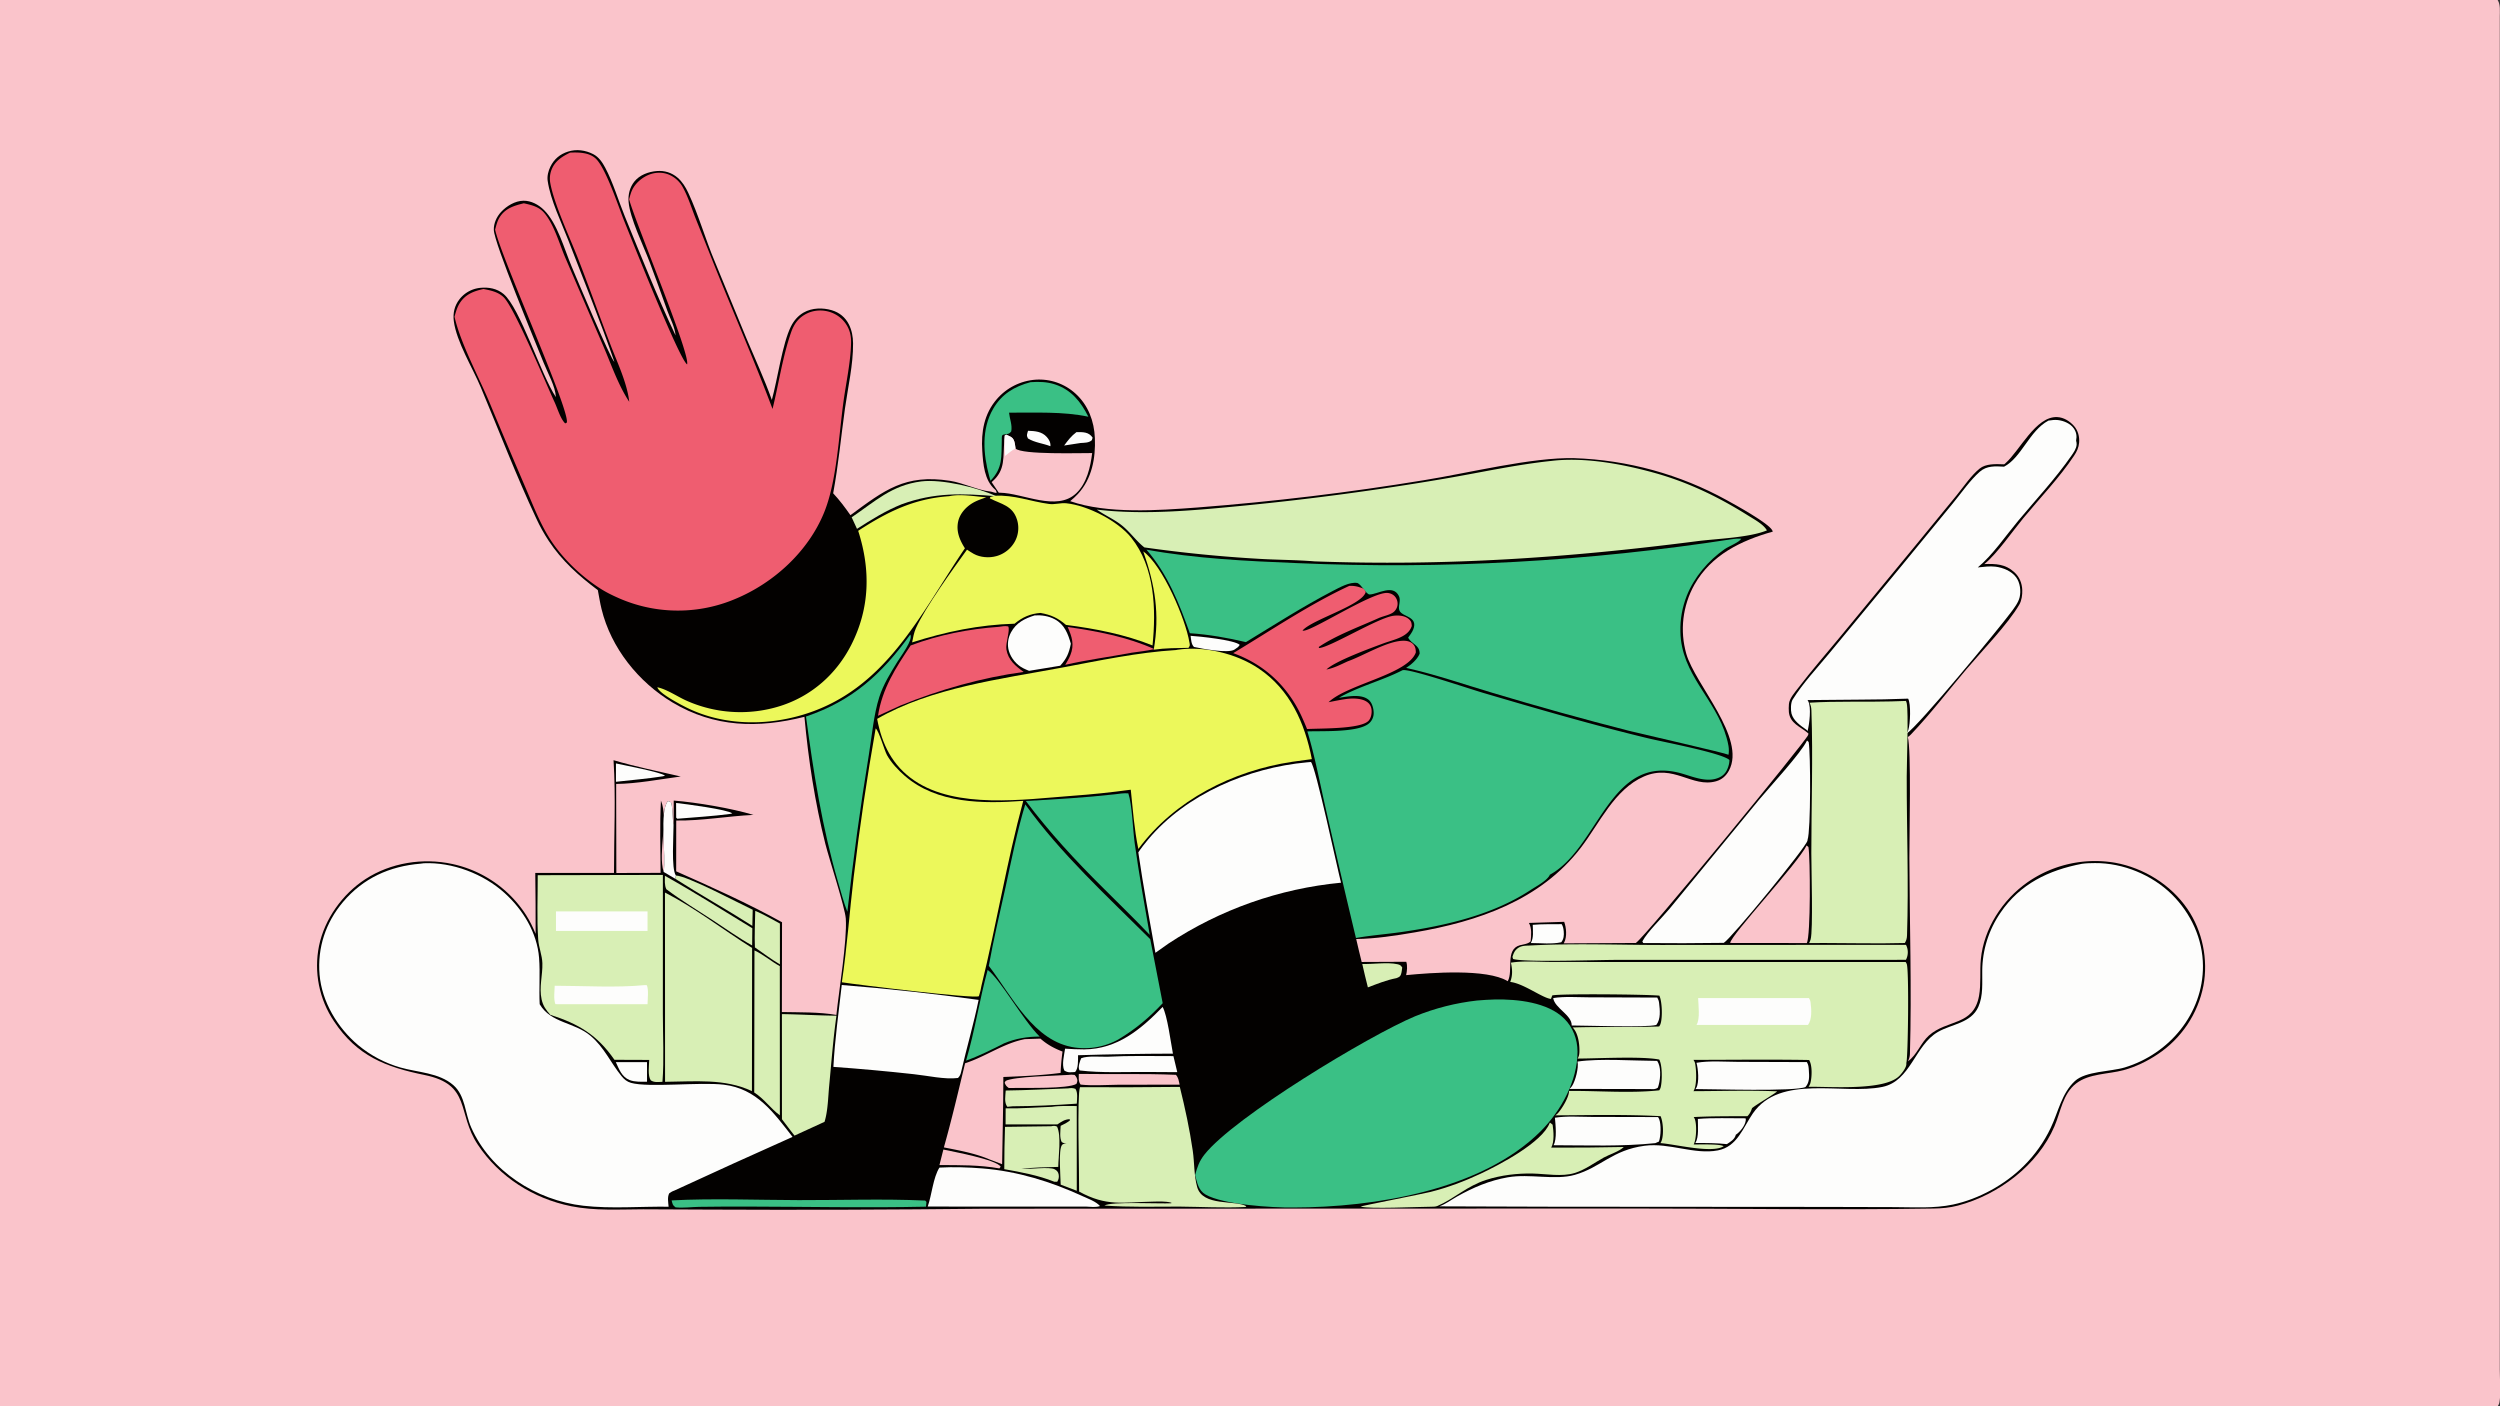 <svg height="400" width="711" xmlns="http://www.w3.org/2000/svg"><rect width="100%" height="100%" fill="#333333" stroke="none"/><path d="m0 0h710.328c.836 1.312.606 3.212.61 4.72v285.255l.003 78.756-.004 20.885c-.003 2.868.383 6.384-.097 9.173-.074.438-.274.84-.512 1.211h-710.328z" fill="#fac4cb"/><path d="m170.025 167.833c-5.42-4.067-10.22-8.324-13.98-14.027q-1.995-3.036-3.52-6.333c-5.702-12.174-10.582-24.887-15.777-37.289-2.34-5.586-6.912-12.936-7.685-18.866-.294-2.253.206-4.411 1.618-6.212q.134-.17.276-.335.142-.164.292-.32t.309-.305q.158-.149.323-.29.165-.14.338-.272.172-.132.35-.255.18-.122.364-.236.185-.114.375-.218t.386-.199q.195-.094.395-.179.2-.084.404-.158.203-.074.41-.138.208-.063.418-.117.211-.053.424-.095.212-.042.427-.074.215-.031.43-.052c2.39-.236 4.732.186 6.61 1.746 4.688 3.896 10.628 22.98 14.883 29.333-.125-3.013-2.332-6.881-3.454-9.695-2.36-5.912-14.117-34.076-14.201-37.894-.041-1.848.809-3.708 2.047-5.049 1.588-1.718 3.985-3.182 6.38-3.216 2.213-.031 4.331 1.135 5.867 2.663 3.805 3.785 5.744 11.074 7.845 16.06 1.178 2.795 11.183 26.604 12.158 27.117-3.975-11.554-8.669-23.028-13.053-34.444-2.013-5.238-5.128-11.517-5.93-17.071-.194-1.342.2-2.849.796-4.05 1.067-2.15 2.714-3.512 4.986-4.245 2.392-.772 4.943-.422 7.166.717 1.577.808 2.603 2.317 3.415 3.846 2.24 4.218 3.736 9.326 5.558 13.784 4.653 11.384 9.196 22.84 14.467 33.956-.237-2.467-1.508-4.719-2.342-7.031-1.684-4.672-3.322-9.335-5.093-13.98-1.767-4.635-5.542-12.306-5.937-16.992-.174-2.052.346-4.184 1.657-5.801 1.525-1.881 3.997-2.77 6.351-2.97 2.186-.186 4.258.442 5.924 1.882 1.36 1.176 2.28 2.683 3.035 4.296 2.956 6.314 4.858 13.192 7.572 19.623l9.01 21.867c2.431 5.785 5.097 11.51 7.188 17.429 1.59-5.7 3.021-16.064 5.438-20.906.814-1.632 2.012-3.035 3.605-3.947 2.38-1.363 5.447-1.433 8.034-.652 2.155.65 3.816 2.01 4.838 4.02.842 1.654 1.172 3.524 1.19 5.369.061 6.043-1.471 12.59-2.307 18.583-1.12 8.032-1.874 16.1-3.352 24.084 1.83 1.96 3.377 4.023 4.908 6.223 9.671-7.113 15.522-11.764 28.288-9.778 3.76.584 8.104 2.725 11.376 3.034.403.038.75.162 1.132.282.269.084.515.117.796.131-.126-.49-.073-.627-.469-.966-3.046-2.604-3.38-7.247-3.629-11.012-.355-5.383.516-10.51 4.15-14.708q.26-.3.534-.588.275-.287.563-.56.288-.274.59-.533.3-.26.614-.503t.64-.471q.325-.228.661-.44.336-.211.682-.406.347-.195.702-.372t.72-.337q.363-.16.734-.3.371-.142.75-.265.377-.123.76-.227.384-.104.772-.189.387-.085.78-.15.391-.066.786-.113.394-.046.79-.073.384-.024.768-.03.384-.005.768.01.384.014.767.047.383.034.764.086.38.053.758.124.377.072.751.162.373.091.742.2.368.109.731.236.363.128.718.273.356.146.704.309t.687.343q.34.18.67.377.33.198.649.41.32.215.628.443.308.23.605.474.297.244.58.503c3.613 3.268 5.311 7.839 5.509 12.633.236 5.722-.823 11.583-4.832 15.92-.68.737-1.427 1.396-2.194 2.038 10.586 3.686 25.05 2.631 36.16 1.803q32.443-2.498 64.55-7.78c12.422-1.986 30.782-6.573 42.704-6.251q1.414.048 2.828.138 1.414.09 2.82.22 1.41.132 2.816.304 1.407.172 2.805.386 1.399.213 2.793.468 1.39.254 2.777.55 1.383.294 2.758.63t2.742.712q1.364.376 2.72.791 1.35.416 2.69.871 1.34.455 2.669.95 1.328.494 2.636 1.027 1.313.533 2.61 1.104 1.293.572 2.57 1.18 1.281.61 2.539 1.256 1.262.646 2.5 1.329c2.21 1.216 12.117 6.631 13.031 8.687.043.093.078.19.113.284-9.007 2.544-17.507 6.609-22.316 15.141q-.308.552-.59 1.118-.281.567-.535 1.146-.25.58-.476 1.17-.223.592-.418 1.193-.196.602-.36 1.212-.168.61-.3 1.229-.137.617-.239 1.241-.105.623-.18 1.252-.074.627-.117 1.258-.043.631-.054 1.263-.012.632.007 1.265.02.632.07 1.262.048.63.13 1.257.082.627.195 1.25.11.622.254 1.238.14.617.312 1.225c2.516 8.831 17.118 23.932 12.153 33.224-.809 1.512-1.996 2.588-3.66 3.059-6.829 1.932-12.102-5.03-20.54-1.355-8.398 3.657-12.644 13.38-17.937 20.266-11.52 14.984-29.266 20.982-47.23 24.066-5.407.929-11.172 1.814-16.653 1.889.518 2.174.999 4.367 1.56 6.53l12.678-.057c.383 1.096.227 2.674-.039 3.8 6.93-.675 22.973-1.923 28.903 1.73 1.664-2.952-.848-9.047 3.476-10.242 1.008-.278 2.328-.347 3.032-1.104.167-1.6.378-3.826-.497-5.23l10.04-.319c.605 1.646.843 4.243.007 5.86-.047.09-.101.177-.148.266l20.515-.108c2.57-1.567 48.614-57.675 49.008-59.15.055-.21.055-.224.082-.414-.09-.079-.18-.16-.273-.238-2.094-1.755-4.945-2.623-5.29-5.859-.077-.755-.034-1.537.016-2.294.102-1.557 1.739-3.391 2.676-4.62 3.672-4.818 7.692-9.411 11.551-14.084l22.176-26.888 11.285-13.765c1.976-2.419 4.125-5.658 6.559-7.612 1.75-1.41 4.558-1.295 6.683-1.215.29.01.18.042.36-.037l.277-.241c4.078-3.59 8.625-13.41 14.719-13.146 1.87.08 3.562 1.143 4.78 2.518 1.141 1.281 1.606 3.035 1.466 4.725-.121 1.45-.653 2.554-1.45 3.76-4.132 6.231-9.671 11.983-14.44 17.765-2.985 3.62-7.446 10.06-10.884 12.882l-.187.15c3.238-.109 5.968-.028 8.523 2.311 1.461 1.34 2.196 3.11 2.266 5.08.047 1.34-.168 2.964-.84 4.129-3.2 5.534-10.652 13.214-15.07 18.424-5.188 6.119-10.203 12.704-15.73 18.49-.294.304-.552.54-.923.749 1.04 3.387.434 28.37.453 34.415.059 18.538.7 37.229.157 55.749-.02.736-.242 1.41-.559 2.07 2.57-1.805 3.602-5.223 5.95-7.324 5.175-4.635 12.683-2.705 14.257-11.245.629-3.41.184-7.03.524-10.485.855-8.704 6.136-16.853 13.222-21.831q.336-.235.676-.462.344-.227.691-.446.348-.218.7-.428.351-.21.71-.412.356-.201.72-.394.359-.192.726-.376.367-.183.738-.358t.746-.34q.375-.166.758-.322.379-.156.762-.303t.77-.285q.382-.138.773-.266.39-.128.781-.247.395-.118.79-.227.394-.11.792-.209.398-.099.8-.188.4-.09.802-.17.402-.08.808-.15.403-.07.809-.13t.812-.11q.407-.05.817-.09.406-.04.816-.07.41-.03.817-.05.41-.02.82-.031.41-.01.82-.01t.82.01q.41.01.82.029.41.02.821.05.406.03.816.07.407.04.817.089.406.05.812.11.407.059.809.129c8.191 1.488 15.848 6.25 20.566 13.139 4.282 6.252 5.953 14.449 4.536 21.876q-.145.737-.329 1.465-.18.73-.398 1.448-.219.72-.469 1.426-.254.708-.543 1.402-.285.694-.605 1.373t-.676 1.341q-.355.663-.742 1.307-.387.644-.801 1.268-.418.625-.867 1.227-.45.603-.926 1.183-.476.58-.98 1.136-.504.557-1.04 1.087-.53.53-1.085 1.034-.559.503-1.141.979-.582.475-1.184.921-.605.446-1.23.862c-2.922 1.96-6.27 3.587-9.668 4.508-4.39 1.191-9.844.926-13.547 3.818-3.746 2.922-4.348 8-6.113 12.132-4.754 11.116-15.926 19.513-27.45 22.565-2.335.619-4.581.807-6.988.846-28.472.457-57.035-.014-85.52-.007l-184.14.056q-39.35.442-78.7.25l-18.608-.084c-6.787.025-13.726.472-20.421-.87-10.767-2.157-20.468-8.306-26.564-17.481-6.028-9.073-1.782-17.105-15.12-19.834-11.12-2.275-19.24-5.419-25.777-15.25q-.392-.582-.756-1.182-.362-.601-.696-1.22-.332-.617-.634-1.25-.302-.634-.573-1.282-.27-.647-.508-1.308-.238-.66-.443-1.331-.205-.672-.376-1.352-.172-.68-.31-1.369-.138-.688-.241-1.382-.104-.694-.173-1.393-.069-.699-.103-1.4-.035-.7-.034-1.402 0-.702.035-1.403.035-.701.104-1.4.07-.698.174-1.392.103-.694.242-1.382c1.569-7.65 6.667-14.77 13.18-19.006 7.203-4.685 16.378-6.14 24.748-4.318q.4.086.799.182.398.096.794.202.396.106.79.22.392.116.782.241.39.125.777.26.388.135.771.28.383.143.763.297t.756.317q.376.162.748.334.372.173.739.354.368.181.73.371.363.19.721.39.358.199.711.407.354.208.701.424.348.217.69.442.343.225.68.458.337.234.667.475.331.242.656.492t.643.507q.319.258.631.523.312.266.618.539.305.273.604.553.298.281.59.569.292.288.576.583.285.295.562.597.277.301.547.61.27.308.531.624.262.315.516.636.254.322.5.65.246.327.484.66.238.334.468.673.23.34.45.685c1.075 1.673 1.928 3.472 2.69 5.305q.026-8.662-.1-17.323l22.388.01c-.008-10.595.543-21.513-.128-32.068 6.261 1.861 12.747 3.16 19.11 4.637-5.98.794-12.361 2.047-18.365 2.122l.054 25.323 12.58-.035c-.045-6.843-.248-13.733.096-20.567 2.242 5.448-.921 14.656.767 20.299.791-4.364-1.331-17.467 1.258-20.147.164.061.585.176.743.29.56.403.572 5.189.76 6.146l.061.305c.022-2.295.07-4.594.056-6.89 6.466.511 16.557 2.219 22.664 4.077-7.243.333-14.744 1.712-21.953 1.6l-.016 14.448c10.07 4.456 20.47 9.14 30.104 14.478l-.044 25.538c5.032.109 10.55-.036 15.504.825.709-6.81 3.096-21.268 2.674-27.389-.22-3.206-4.74-16.988-5.819-21.28-2.963-11.781-4.84-24.021-5.942-36.115-13.169 3.322-25.599 3.042-37.495-4.065-9.703-5.797-17.5-15.5-20.207-26.578-.435-1.777-.713-3.591-1.059-5.387z" fill="#030100"/><path d="m192.226 248.997c3.247.087 17.885 7.882 21.844 9.735l-.106 4.58c-7.21-4.61-14.694-8.774-21.903-13.376z" fill="#d8efb5"/><path d="m188.736 247.977c.791-4.364-1.331-17.467 1.258-20.147.164.061.585.176.743.29.56.403.572 5.189.76 6.146l.061.305c.035 2.713-.708 12.565.668 14.426l-.165.939z" fill="#fdfdfc"/><path d="m162.153 43.4c2.381-.092 5.324-.065 7.21 1.64 2.909 2.63 6.51 13.713 8.17 17.831 2.07 5.136 15.615 39.263 17.88 40.762.919-3.05-14.475-39.725-16.499-46.95.24-.87.471-1.79.849-2.61.913-1.983 2.93-3.685 4.955-4.439 1.894-.705 3.968-.697 5.81.16q.28.131.548.284.268.153.524.326.256.173.498.364.242.192.469.402.226.21.437.435.21.227.402.468.192.242.366.497.173.256.327.524c1.541 2.732 2.546 5.974 3.687 8.896l5.404 13.521c5.467 13.6 11.36 27.08 16.52 40.793 1.76-7.111 2.864-14.87 5.268-21.758.872-2.5 2.195-4.29 4.623-5.44 2.157-1.023 4.728-1.05 6.942-.187q.2.076.395.163.196.087.386.183.191.096.377.202.186.105.367.22.18.115.355.238.174.124.342.256.168.132.33.272.161.14.315.288.154.148.301.304t.285.318q.14.163.27.332.13.17.252.345.122.176.235.358.113.18.217.368.104.187.198.379.095.191.18.388c.569 1.306.727 2.645.693 4.062-.13 5.447-1.38 11.04-2.13 16.444-1.348 9.724-1.909 22.877-5.561 31.79-4.514 11.016-14.248 19.93-25.149 24.474q-.481.205-.968.398-.486.193-.977.373-.491.181-.986.35-.496.168-.995.324-.5.156-1.003.3-.503.143-1.01.273-.507.131-1.016.25-.51.117-1.023.222-.512.106-1.027.198-.515.093-1.032.172-.518.08-1.037.146-.518.067-1.04.12-.52.054-1.041.094-.522.04-1.044.068-.523.028-1.046.042-.523.014-1.046.015-.523.002-1.046-.01-.524-.012-1.046-.037-.523-.024-1.045-.062-.521-.039-1.043-.09-.52-.05-1.04-.114-.519-.064-1.036-.141-.518-.077-1.033-.167-.516-.09-1.029-.193-.513-.103-1.023-.218-.51-.116-1.018-.244-.507-.128-1.01-.27-.505-.14-1.005-.294-.5-.153-.997-.32-.496-.165-.988-.343-.492-.179-.979-.37-.487-.19-.97-.393c-1.919-.818-3.86-1.732-5.627-2.844-5.403-3.4-10.594-8.308-14.143-13.625-3.15-4.722-5.205-10.212-7.448-15.403q-5.187-12.091-10.246-24.237c-3.084-7.271-8.18-16.712-9.87-24.189.353-1.307.736-2.705 1.473-3.853 1.625-2.535 3.925-3.407 6.755-4.039 2.072.399 4.235.847 5.783 2.385 3.069 3.05 11.974 24.492 14.462 29.84.805 1.729 1.661 4.724 3.005 6.004l.464-.239c.86-3.682-18.646-46.768-20.4-54.87.32-1.17.613-2.428 1.256-3.465 1.613-2.599 4.114-3.347 6.914-4.032 2.123.485 4.215.942 5.715 2.639 2.784 3.147 4.37 8.794 5.998 12.658l10.877 25.292c2.246 5.21 4.267 11.146 7.386 15.867-.559-5.16-3.32-11.024-5.195-15.867-3.234-8.356-6.208-16.806-9.477-25.147-2.278-5.81-6.738-15.33-7.78-21.189a6.952 6.952 0 0 1 .307-3.664c.926-2.544 3.01-3.883 5.342-5.005z" fill="#ef5d70"/><path d="m592.137 245.66c1.199-.167 2.465-.19 3.676-.2 7.945-.06 16.23 3.346 21.867 8.924 5.433 5.375 8.804 12.652 8.84 20.342.054 13.528-9.563 25.019-22.262 28.861-3.98 1.203-11.094 1.037-14.153 3.857-3.785 3.488-4.722 8.808-6.859 13.283q-.715 1.513-1.562 2.958-.844 1.445-1.813 2.811-.969 1.366-2.05 2.642-1.083 1.277-2.274 2.454c-5.274 5.294-12.813 9.426-20.121 10.98-5.43 1.154-11.164.743-16.68.727l-20.058-.054-76.868-.056-32.492-.105c1.754-.6 3.45-1.893 5.078-2.806 4.578-2.566 9.203-4.54 14.399-5.45 6.265-1.097 13.433.907 19.062-.695 7.43-2.117 10.63-7.058 19.887-8.283 6.984-.923 14.16 2.616 20.84 1.316 5.496-1.07 7.101-6.427 9.906-10.494 7.816-11.326 25.563-5.223 36.855-7.556 8.079-1.67 9.176-11.818 15.805-15.64 3.906-2.25 9.38-2.483 11.465-7.095 1.441-3.184 1.082-6.946 1.125-10.349q.004-.548.027-1.095.028-.548.07-1.094.048-.546.114-1.09.062-.544.148-1.085.086-.541.192-1.079.105-.537.23-1.07.13-.534.274-1.062.144-.528.308-1.05.164-.523.352-1.04.183-.515.387-1.024.203-.509.425-1.01.223-.5.461-.993.242-.492.5-.975t.535-.956q.278-.473.57-.935.294-.462.606-.913c5.567-8.207 13.7-12.086 23.188-13.902zm-472.569-.028c.319-.058.644-.11.968-.124 8.118-.356 16.94 3.015 22.95 8.446 5.243 4.74 9.257 11.294 9.826 18.443.346 4.357-.057 8.816.175 13.204 3.216 5.44 9.84 5.058 14.47 8.99 3.938 3.345 5.675 7.607 8.83 11.486.723.89 1.543 1.574 2.673 1.892 5.029 1.414 19.627-.291 26.372.517 9.431 1.13 14.196 7.97 19.572 14.848q-16.879 7.529-33.655 15.283c-.532.16-.951.453-1.411.752-.597 1.069-.282 2.624-.188 3.82-7.995-.105-16.299.627-24.24-.275-13.407-1.521-26.418-9.777-31.935-22.334-1.727-3.933-1.625-8.986-5.046-11.965-4.088-3.56-10.079-3.586-15.075-5.023q-.822-.237-1.63-.515-.81-.279-1.603-.6-.793-.32-1.568-.68-.776-.362-1.532-.763-.755-.4-1.49-.84-.733-.44-1.444-.916-.71-.477-1.394-.99-.685-.513-1.342-1.061c-5.871-4.949-10.317-12.31-10.968-20.044-.644-7.64 1.737-14.826 6.68-20.669 5.733-6.778 13.26-10.16 22.005-10.882z" fill="#fdfdfc"/><path d="m398.883 190.606c.117-.013.305-.04.433-.036 3.188.11 18.477 5.299 22.727 6.549 15.477 4.554 31.05 9.086 46.738 12.868 4.239 1.022 20.946 4.17 23.063 6.15a5.587 5.587 0 0 1 -.145 1.274c-.355 1.456-1 2.756-2.367 3.512-3.348 1.847-7.402.147-10.727-.846-20.882-6.231-23.753 21.061-37.851 28.711-.078.215-.066.221-.219.439-1.094 1.534-3.726 2.903-5.336 3.957-10.699 7.01-24.07 10.084-36.597 11.883-4.313.62-8.682.945-12.973 1.7q-4.421-18.431-8.617-36.915c-1.66-7.252-3.043-14.715-5.195-21.834 4.289-.17 14.796.387 17.676-2.418a3.885 3.885 0 0 0 1.179-2.947c-.035-1.228-.463-2.809-1.424-3.615-2.125-1.786-5.962-.941-8.462-.59 5.7-3.256 12.253-4.855 18.097-7.842z" fill="#3ac085"/><path d="m492.852 153.298c.808-.121 1.543-.134 2.359-.087-.54 1.013-3.59 2.181-4.68 2.94-4.683 3.256-8.676 7.95-10.804 13.26q-.48 1.218-.84 2.477t-.59 2.548q-.227 1.289-.328 2.594-.098 1.305-.067 2.614c.2 12.24 10.024 19.06 13.118 30.097.457 1.621.863 3.23.57 4.913-.742-.46-25.395-6.071-28.121-6.765q-19.664-5.032-39.106-10.878c-8.078-2.398-16.234-5.256-24.46-7.054 1.472-.954 3.175-2.403 3.847-4.05.012-2.553-2.246-2.587-3.273-4.568.511-.69 1.152-1.544 1.46-2.349 1.434-3.721-3.042-3.49-3.906-5.283-.554-1.146.496-2.834-.18-4.199-1.714-3.47-5.96-.515-8.311-.44-.983.03-2.3-2.78-3.486-3.266-2.277-.37-5.046 1.28-7.046 2.282-8.408 4.375-16.569 9.61-24.673 14.534-5.122-1.21-10.697-2.2-15.947-2.53-3.05-8.532-6.333-16.836-12.335-23.765 13.987 2.552 28.59 3.247 42.768 3.824q7.77.34 15.545.489 7.775.148 15.552.104 7.777-.044 15.55-.28 7.774-.237 15.536-.665 7.766-.43 15.52-1.05 7.75-.62 15.484-1.433 7.734-.813 15.445-1.816 7.715-1.003 15.399-2.198zm-72.731 131.245c1.676-.13 3.36-.265 5.04-.294 6.35-.111 14.968.768 19.687 5.435 2.52 2.488 3.78 5.88 3.793 9.392.03 8.311-4.696 16.862-10.434 22.615-16.8 16.85-47.477 21.698-70.373 21.72-6.093.087-20.071-.815-24.985-3.692-2.048-1.2-2.395-3.423-2.956-5.53.603-2.28 1.167-3.935 2.648-5.823 8.352-10.643 46.893-33.916 59.912-39.338q2.117-.862 4.29-1.576 2.175-.713 4.39-1.276 2.215-.562 4.465-.971 2.25-.409 4.523-.662z" fill="#3ac085"/><path d="m334.482 184.867c.12-.025.24-.058.362-.076 7.586-1.146 16.754 1.058 23.086 5.31 8.97 6.023 13.152 15.512 15.158 25.79q-2.78.354-5.552.76c-16.907 2.525-33.5 10.892-43.792 24.794-1.155-5.479-1.562-11.286-2.15-16.854q-8.333 1.144-16.722 1.744c-13.723 1.02-32.758 3.805-44.784-4.31-6.278-4.238-9.284-10.345-10.63-17.58 15.28-8.856 35.198-11.319 52.374-14.543 10.767-2.02 21.695-4.362 32.65-5.035z" fill="#ecf85b"/><path d="m441.328 131.073c9.34-1.116 20.227.923 29.203 3.415 9.586 2.66 18.285 6.875 26.672 12.16 1.684 1.06 4.324 2.45 5.309 4.196-5.14 2.094-14.254 2.347-19.89 3.074-36.802 4.737-71.669 7.097-108.766 5.734-5.168-.424-10.395-.407-15.577-.71q-16.481-.94-32.825-3.26c-2.2-1.72-3.917-4.18-6.097-6.012-2.247-1.888-4.798-2.925-7.171-4.566l-.244-.171c13.76 1.62 28.27.177 41.996-1.151q28.402-2.787 56.535-7.58c10.203-1.73 20.57-4.057 30.855-5.13zm-11.621 142.709c3.64-.58 7.875-.214 11.578-.21l22.25.026 78.434.002c.136.221.23.34.316.574.676 1.782.36 27.05-.129 28.11.004.113.016.225.012.338-.008 1.05-1.277 2.635-1.992 3.362-4.219 4.28-19.688 3.016-25.824 3.102.234-.338.433-.701.535-1.102.441-1.7.562-5.004-.375-6.519-10.953-.192-21.934-.042-32.895-.038.211.312.399.644.469 1.017.371 1.877.566 6.276-.461 7.886 7.902-.021 15.898-.291 23.79.046-.509.628-5.743 3.63-7.134 4.78-.312.96-.61 1.556-1.308 2.289-5.094.016-10.196-.014-15.286.248.125.206.235.355.317.577.605 1.585.46 5.701-.313 7.212 1.52.037 7.704-.206 8.497.528-3.336 2.08-13.711-.594-17.961-.908.128-.202.242-.407.324-.634.652-1.778.476-5.311-.278-7.025-9.964-.536-19.972-.288-29.949-.24a4.34 4.34 0 0 0 .719-.596c1.113-1.186 3.258-4.66 3.18-6.348 8.398-.066 17.355.716 25.672-.172.195-.323.332-.542.421-.914.426-1.797.48-6.22-.433-7.835-5.012-.994-17.488-.293-23.203-.279.476-.784.515-1.513.511-2.403-.003-2.055-.425-4.936-1.933-6.443 8.195-.266 16.402.01 24.601-.286.133-.19.266-.394.348-.61.664-1.709.52-6.477-.281-8.155-3.586-.362-27.766-.606-30.453-.07l-.387 1.004c-2.344-.235-7.441-4.157-11.227-4.785l-.351-.056c.722-1.852.62-3.563.199-5.473z" fill="#d8efb5"/><path d="m482.95 283.854 31.51-.003c.247.408.392.7.454 1.181.262 1.977.477 4.84-.715 6.461l-31.719.003c1.094-1.708.524-5.628.47-7.642z" fill="#fdfdfc"/><path d="m249.039 207.159c.922.634 2.49 6.284 3.234 7.618 1.209 2.164 3.175 4.25 5.04 5.87 9.158 7.953 22.3 7.967 33.699 7.121-4.682 17.327-7.605 35.112-11.882 52.54-.174 1.052-.387 2.008-.734 3.02-1.533.777-34.738-3.288-38.972-3.967 1.49-9.948 2.184-20.084 3.383-30.079q2.524-21.15 6.232-42.123z" fill="#ecf85b"/><path d="m582.578 119.618c.89-.127 1.781-.254 2.68-.155 1.62.18 3.504.956 4.476 2.31.801 1.114.97 2.238.711 3.56.102.37.176.74.149 1.126-.082 1.133-.84 2.225-1.473 3.13-4.488 6.464-10.121 12.494-15.168 18.546-3.594 4.306-7.21 9.681-11.469 13.241 1.625-.155 3.395-.417 5.016-.215 2.168.27 4.61 1.256 5.926 3.075 1.086 1.502 1.367 3.789.972 5.573-.343 1.55-1.558 3.105-2.492 4.36-3.41 4.586-26.37 32.445-29.695 34.472.219-.336.402-.683.523-1.067.54-1.714.793-7.335-.062-8.882q-6.86.267-13.723.28l-14.886.133c.066.112.136.221.199.336.93 1.738.312 6.582-.188 8.485-.172-.27-.101-.229-.316-.378-1.625-1.135-3.715-2.56-4.25-4.588-.262-1.005-.242-3.105.316-4 2.946-4.714 7.051-9.05 10.582-13.342l20.403-24.695 14.675-17.884c2.36-2.875 4.77-6.41 7.54-8.86 2-1.768 4.445-1.603 6.933-1.451 5.016-2.652 7.2-10.227 12.621-13.11z" fill="#fdfdfc"/><path d="m291.587 228.763c10.107 14.077 23.302 26.143 35.545 38.342l3.54 18.205c-3.89 4.165-7.729 7.374-12.616 10.311q-.348.192-.703.37-.355.177-.717.34-.362.164-.73.313t-.742.283q-.373.134-.752.253-.379.12-.762.224-.383.103-.77.192-.387.089-.777.162-.39.073-.783.13-.393.058-.788.1-.394.042-.79.069-.397.026-.794.036-.396.01-.794.005-.397-.005-.793-.026-.397-.021-.792-.058-.395-.037-.789-.09c-11.816-1.6-17.975-14.65-24.564-23.232 1.324-7.476 3.134-14.937 4.757-22.355 1.72-7.862 3.272-15.869 5.614-23.574z" fill="#3ac085"/><path d="m537.91 199.48 4.149-.132c.058.154.168.42.207.595.558 2.565.011 17.064.007 20.909-.023 14.987.582 30.16.086 45.124-.03.867-.164 1.472-.632 2.215-7.485.198-15.008.023-22.497.004l-4.722.008c.18-.332.328-.681.433-1.044.73-2.534.2-20.212.2-24.522 0-13.47.5-27.115.023-40.564-.031-.846-.144-1.466-.543-2.225 7.723-.485 15.547-.149 23.29-.369z" fill="#d8efb5"/><path d="m371.638 216.816 1.184-.11c1.299 1.026 7.54 30.469 8.563 34.331q-1.636.156-3.267.361-1.63.206-3.253.461-1.624.255-3.238.56-1.615.305-3.22.66-1.605.353-3.198.756t-3.173.854q-1.58.451-3.146.95-1.565.5-3.115 1.047-1.55.547-3.082 1.141-1.532.594-3.045 1.234-1.514.641-3.007 1.327-1.493.687-2.964 1.419-1.472.731-2.92 1.508-1.449.776-2.873 1.596-1.424.82-2.822 1.684-1.398.863-2.77 1.77l-3.694 2.613c-1.706-9.498-3.473-19.015-4.86-28.564.848-1.274 1.817-2.494 2.799-3.668 10.813-12.93 28.602-20.42 45.101-21.93z" fill="#fdfdfc"/><path d="m282.956 140.993c5.465-.302 10.11 1.624 15.395 2.334 1.638.22 3.277-.361 4.895-.197 6.12.62 14.65 5.027 18.458 9.76 6.761 8.403 7.116 20.473 6.071 30.673-7.792-3.125-16.313-4.796-24.609-5.841-2.338-2-4.218-2.85-7.236-3.405-2.903.208-5.166 1.217-7.386 3.063-10.106.297-19.544 2.263-29.135 5.315.263-1.338.501-2.744 1.059-3.997 2.644-5.946 10.522-16.798 14.55-22.382.619.416 1.243.829 1.895 1.192 1.871 1.041 4.428 1.237 6.47.651q.206-.058.408-.126.203-.068.402-.146.199-.078.393-.166.195-.087.385-.184t.376-.203q.185-.107.365-.222.18-.116.354-.24.173-.123.341-.256.168-.132.329-.273.16-.14.314-.288.154-.148.3-.304t.285-.318q.138-.163.269-.332.13-.17.252-.345.122-.175.235-.356.113-.181.217-.368.097-.177.186-.359.088-.182.167-.368.08-.186.149-.376.07-.19.13-.383t.11-.389q.05-.196.09-.394.04-.199.07-.399.03-.2.05-.4.02-.202.03-.404.01-.202.01-.404t-.01-.404q-.011-.202-.032-.403-.02-.201-.051-.401-.03-.2-.071-.398-.041-.198-.092-.394-.05-.196-.111-.389c-1.276-4.022-4.459-4.357-7.733-6.041l.158-.395z" fill="#ecf85b"/><path d="m152.929 248.905 35.592-.08-.006 39.545c.003 6.359.372 12.962-.113 19.296-1.163.048-2.32.256-3.327-.42-.92-1.346-.467-4.149-.44-5.803l-9.885-.037c-4.923-7.09-10.178-10.213-18.23-12.789-1.247-1.381-2.087-2.549-2.49-4.4-.754-3.476.319-6.82.221-10.277-.064-2.267-1.027-4.472-1.184-6.745-.415-6.01-.117-12.255-.138-18.29z" fill="#d8efb5"/><path d="m158.118 259.198h26.042v5.563h-26.042zm25.321 20.961.535.045c.55 1.434.205 3.83.186 5.39h-25.605l-.612-.032c-.54-1.51-.23-3.613-.188-5.217 8.427.014 17.327.615 25.684-.186z" fill="#fdfdfc"/><path d="m269.932 141.118c3.164-.69 7.345.062 10.56.316-1.367.487-2.809.957-4.047 1.729-1.853 1.154-3.48 2.987-3.947 5.162-.606 2.82.442 5.27 1.923 7.611-12.803 18.903-22.54 40.268-46.076 47.336-11.185 3.36-23.73 2.996-34.13-2.58a21.855 21.855 0 0 1 -.863-.454c-1.465-.817-5.959-3.226-6.404-4.784 2.788.612 5.594 2.604 8.22 3.784q.783.351 1.582.666.799.315 1.611.593.813.279 1.637.52.824.24 1.658.444.835.203 1.677.368.843.165 1.692.292.85.126 1.704.214.854.087 1.711.136.858.049 1.716.058.859.01 1.717-.02.858-.03 1.714-.099t1.708-.176q.852-.108 1.698-.254.846-.146 1.685-.331.838-.185 1.668-.408.829-.223 1.647-.483c8.863-2.84 15.88-9.058 20.088-17.32 5.337-10.482 5.545-21.424 1.984-32.474 8.285-5.395 15.882-9.154 25.867-9.846z" fill="#ecf85b"/><path d="m189.12 253.843c8.335 4.231 16.758 10.73 24.78 15.76l-.051 40.71c-7.79-3.667-16.328-2.706-24.705-2.645z" fill="#d8efb5"/><path d="m383.734 166.628a7.873 7.873 0 0 1 2.858.366c1.06.33 1.286.358 1.82 1.362-.955 3.8-15.375 7.858-17.971 10.97 1.571.92 19.573-10.966 24.118-10.694.882.053 1.73.446 2.273 1.16.555.726.777 1.694.563 2.585-.172.72-.625 1.409-1.239 1.828-1.054.726-2.855 1.036-4.07 1.583-5.491 2.47-12.05 4.855-17.012 8.2l.032.312c2.915-.047 16.78-8.607 21.199-9.175 1.457-.188 3.32-.038 4.449 1.023.664.623.691 1.052.75 1.892-.39 1.162-1.098 1.943-2.117 2.603-1.727 1.118-4.032 1.624-5.957 2.34-3.717 1.384-13.687 5.012-16.196 7.421 2.13-.372 4.139-1.453 6.099-2.34 4.497-1.6 11.144-5.758 15.749-5.835 1.027-.017 2.125.208 2.84 1.004.621.69.73 1.445.734 2.337-2.27 6.245-19.426 8.976-24.814 14.14 1.618-.32 3.244-.656 4.875-.894 1.882-.275 4.774-.301 6.314.997.626.527.952 1.217 1.036 2.023.107 1.026-.123 2.343-.816 3.12-2.178 2.44-13.7 2.157-17.522 2.384q-.775-1.922-1.64-3.805c-3.96-8.468-10.573-14.605-19.37-17.782 10.816-6.482 21.564-13.817 33.015-19.125z" fill="#ef5d70"/><path d="m307.146 309.199q14.197.078 28.393-.085c1.482 5.928 2.806 12.116 3.683 18.16.496 3.418.321 6.947 1.248 10.297 1.557 5.629 10.76 3.657 13.98 5.466l-.233.234c-6.208.292-12.555-.049-18.775-.116-7.094.004-14.263.21-21.34-.294 1.853-1.221 15.787-.459 19.007-.653l.04-.16c-1.742-.467-3.736-.328-5.528-.296-8.458.153-12.842 1.435-20.72-2.866.072-4.409-.62-27.55.245-29.687z" fill="#d8efb5"/><path d="m513.922 210.59.465.445c.562 3.12.617 25.207-.317 27.795-.011.091-.011.184-.035.274-.472 1.965-21.55 27.673-23.789 29.045q-11.46.163-22.926.048l-.234-.47c1.289-2.55 5.773-6.896 7.781-9.333l25.438-30.979c2.945-3.54 11.953-13.269 13.617-16.826zm-274.529 69.546c12.566.971 26.419 2.516 38.928 4.23-1.417 6.85-3.386 13.593-4.964 20.411-.184.801-.325 1.203-.902 1.798-3.709.495-8.77-.682-12.577-1.075q-11.41-1.262-22.859-2.08c.395-7.733 1.518-15.577 2.374-23.284z" fill="#fdfdfc"/><path d="m258.886 180.471c.94 1.363-2.76 6.265-3.715 7.811-1.943 3.148-3.954 6.39-5.091 9.937-1.612 5.027-2.107 11.059-2.958 16.313q-3.664 22.304-6.129 44.771c-1.102-2.732-1.828-5.694-2.67-8.52-4.508-15.495-6.959-31.05-9.098-47.001 13.26-4.502 21.58-12.12 29.66-23.31zm58.145 45.428c1.28-.154 2.576-.379 3.866-.267 1.075 3.162 1.297 10.484 1.805 14.152 1.208 8.72 2.771 17.416 4.28 26.09-4.265-4.504-8.755-8.828-13.133-13.225-7.94-7.856-15.385-15.919-22.109-24.849 8.45-.478 16.877-.951 25.291-1.901z" fill="#3ac085"/><path d="m291.453 295.535 4.443-.151c1.968 1.721 3.87 2.748 6.285 3.68a66.153 66.153 0 0 0 -.547 6.074c-5.342.701-10.898.949-16.284 1.158-.013 8.278-.213 16.53-.348 24.804l-3.59-1.362c-4.045-1.731-8.68-2.568-12.974-3.415 2.228-7.894 4.116-15.951 6.034-23.927 5.869-1.902 10.88-5.663 16.98-6.86z" fill="#fac4cb"/><path d="m284.082 178.27c.919-.148 1.728-.293 2.659-.12.607 1.112-.824 4.792-.516 6.591.51 2.982 2.59 4.696 4.903 6.353-11.815 1.593-24.071 5.065-35.069 9.57l-6.359 2.91c1.222-7.795 5.012-13.574 9.292-20.003 7.992-3.02 16.583-4.702 25.09-5.3z" fill="#ef5d70"/><path d="m434.723 268.925c12.472-.698 25.234-.18 37.73-.176l69.61-.035a4.3 4.3 0 0 1 .308.747q.067.216.113.437.043.222.067.447.023.225.023.45.004.227-.02.452-.019.225-.062.447-.039.222-.105.439-.063.217-.149.426-.082.21-.187.41l-5.117.019-76.989.003c-5.722.004-26.304.745-29.62-.252l-.184-.583c.25-.804.504-1.539 1.12-2.139 1.028-.994 2.126-1.055 3.462-1.092zm-212.347 19.493c5.174.06 10.334.403 15.51.445-.932 6.586-1.427 13.24-2.061 19.862-.316 3.298-.353 7.16-1.326 10.322l-8.54 3.922c-1.213-1.535-2.384-3.108-3.573-4.66z" fill="#d8efb5"/><path d="m267.168 332.065c4.047-.23 8.164-.09 12.202.233 9.999.798 19.455 3.73 28.524 7.896 1.511.694 3.86 1.531 4.945 2.809-1.178.432-2.723.204-3.973.152l-45.025-.009c1.174-3.325 1.518-8.185 3.327-11.081z" fill="#fdfdfc"/><path d="m285.657 125.206.087-1.324.415-.268c.453.223.966.426 1.397.682.97.575 1.085 1.902 1.214 2.9l.047.372c1.867 1.797 18.509 1.264 21.794 1.285-.483 3.98-1.524 8.625-4.563 11.465-5.603 5.235-15.05-.08-21.672-.192l-.324-.003-2.031-3.016c4.124-3.432 3.131-7.13 3.636-11.9z" fill="#fac4cb"/><path d="m285.657 125.206.087-1.324.415-.268c.453.223.966.426 1.397.682.97.575 1.085 1.902 1.214 2.9l.047.372c-1.035.449-2.076 1.42-2.984 2.113q-.067-2.238-.176-4.475z" fill="#fdfdfc"/><path d="m440.777 319.264c.285.162.536.398.79.605.265 1.86.546 4.821-.399 6.51q10.32.052 20.64-.176c-1.37 1.313-3.988 2.072-5.671 2.993-2.742 1.504-5.301 3.48-8.317 4.408-3.629 1.117-8.148.235-11.902.151-4.41-.099-9.055.456-13.266 1.81-5.476 1.762-8.976 5.278-13.78 7.381-.544.238-1.185.255-1.767.245-3.847.01-17.804.714-20.157-.044.208-.195 17.712-3.62 19.849-4.156 4.906-1.231 9.758-3.055 14.332-5.21 5.098-2.402 17.613-8.876 19.648-14.517z" fill="#d8efb5"/><path d="m513.805 240.45.515.445c.532 3.001.657 25.337-.465 27.309l-21.785-.025c.035-2.092 19.38-22.77 21.735-27.73z" fill="#fac4cb"/><path d="m214.571 270.3c2.481 1.132 4.765 3.136 7.21 4.47l.013 42.43c-2.635-1.935-4.411-4.656-7.29-6.498l.067-40.403z" fill="#d8efb5"/><path d="m293.078 108.692c2.388-.16 4.62-.128 6.919.618 4.674 1.517 7.415 4.979 9.533 9.21-7.067-1.532-15.32-1.122-22.559-1.159.182 1.784.962 3.519.631 5.316-.633.847-1.11.739-2.09.904-.74.102-.58.825-.601 1.49-.15 4.785.35 7.974-3.217 11.657q-.19-.658-.37-1.32c-1.699-6.226-2.246-13.35 1.123-19.134 2.46-4.224 6.009-6.351 10.631-7.582z" fill="#3ac085"/><path d="m482.48 302.256c3.704-.638 8.024-.279 11.782-.262l19.61.065c.468.773.5 1.414.562 2.298.12 1.784.25 3.4-.942 4.777-2.738 1.342-26.668.592-31.281.593.066-.106.14-.207.203-.316.906-1.59.547-5.447.066-7.155zm-40.261 15.624c3.316-.532 7.11-.233 10.476-.23l18.848.042c.105.17.246.377.32.57.602 1.561.504 4.8-.062 6.395l-1.028.452c-9.593.993-19.312.611-28.949.593 1.024-1.68.574-5.845.395-7.822z" fill="#fdfdfc"/><path d="m280.891 275.853c3.472 2.429 10.147 14.44 14.794 18.95-3.544 0-6.822.539-10.098 1.911-3.532 1.785-7.11 3.593-10.839 4.926 2.52-8.461 3.803-17.284 6.143-25.787z" fill="#3ac085"/><path d="m441.73 283.852c3.2-.523 6.903-.222 10.149-.217l19.445.071c.29.5.453.946.52 1.517.242 2.073.527 4.587-.797 6.271-3.05.795-19.875.15-24.055.154.094-2.99-4.82-4.888-5.262-7.796zm-147.457-108.838c1.961-.118 3.98.182 5.725 1.123 2.766 1.492 3.734 4.093 4.55 6.944-.551 2.71-1.163 4.19-3.026 6.25l-5.098.837-3.763.619c-.56-.232-1.12-.468-1.66-.744-1.895-.967-3.45-2.825-4.064-4.861-.531-1.763-.287-3.723.587-5.333 1.488-2.741 3.886-3.942 6.749-4.835z" fill="#fdfdfc"/><path d="m298.97 320.303c.675-.133 1.014-.186 1.65.1 1.269 2.53.388 8.563.344 11.468-3.471.09-6.965.102-10.409.583 2.192.111 7.913-.679 9.361.075.621.324 1.006.714 1.157 1.43.16.755.024 1.51-.404 2.137l-.846-.021c-4.46-1.799-9.484-2.732-14.205-3.566q.003-6.018.208-12.032l13.145-.174z" fill="#d8efb5"/><path d="m448.645 301.908c6.453-.932 15.863-.222 22.656-.186.133.213.254.43.355.662.817 1.887.524 5.087-.16 6.942-.8.563-1.316.416-2.254.402l-22.898-.046c.281-.239.535-.498.734-.806.965-1.47 1.961-5.245 1.567-6.968z" fill="#fdfdfc"/><path d="m299.128 314.785c2.314-.362 4.76-.22 7.1-.226l.004 24.095q-2.277-.892-4.57-1.744c-.02-1.972-.712-9.92.375-11.285.308-.386.807-.34 1.278-.416-.608-.02-.856-.113-1.364-.407-.655-1.31-.358-3.18-.301-4.62.99-.445 1.802-.868 2.656-1.551l-.1-.343c-1.43.07-2.32.725-3.477 1.49l-14.744.006.022-4.57c4.332.101 8.78-.29 13.12-.429z" fill="#d8efb5"/><path d="m330.655 286.374c1.342 2.415 2.329 10.195 2.928 13.28q-13.495.035-26.983.452c-.023 1.383.125 3.712-.834 4.774-1.298.056-1.98.289-3.086-.432-.773-1.705-.028-4.353.228-6.21 1.807.11 3.623.223 5.434.209 9.44-.077 16.085-5.674 22.313-12.073z" fill="#fdfdfc"/><path d="m325.145 156.823c5.563 4.032 12.03 19.26 13.126 25.862.137.82.23.862-.267 1.56-3.29.069-6.615.047-9.875.53 1.732-10.104.388-18.334-2.984-27.952z" fill="#ecf85b"/><path d="m261.995 136.914c5.873-.718 16.005 1.704 21.366 4.221-9.678-.842-17.64-1.101-26.904 2.272-4.506 1.796-8.66 4.391-12.729 7l-1.513-3.287c6.668-4.513 11.383-9.12 19.78-10.206z" fill="#d8efb5"/><path d="m191.009 341.396c11.612-.623 24.416-.112 36.142-.082 11.944.031 24.07-.418 35.986.129l.343.387-.12 1.346c-16.7.371-33.435.017-50.137-.02q-7.205-.034-14.408.073c-2.186.036-4.54.376-6.696.137-.876-.622-.843-.969-1.11-1.97z" fill="#3ac085"/><path d="m303.65 178.318c8.302 1.174 16.967 2.823 24.65 6.294-2.094.488-4.293.705-6.421 1.016-6.318 1.203-12.637 1.998-18.924 3.45.521-.888 1.07-1.796 1.456-2.752 1.196-2.974.465-5.2-.762-8.008z" fill="#ef5d70"/><path d="m314.974 300.538c6.225-.338 12.514-.18 18.748-.18l1.093 4.565-8.269-.05c-6.355-.059-13.216.332-19.505-.439-.043-.093-.092-.184-.131-.28-.332-.81.238-2.449.586-3.195 1.838-.739 5.425-.376 7.478-.42z" fill="#fdfdfc"/><path d="m189.102 249.08c8.414 4.71 16.614 9.909 24.86 14.912l-.05 4.902c-3.823-2.127-7.501-4.77-11.174-7.169-4.413-2.88-9.008-5.663-13.225-8.821-.573-1.133-.413-2.573-.411-3.825zm114.675 60.452c.812-.114 1.298-.145 2.075.135.74 1.049.432 2.943.39 4.21-6.038.424-12.151.72-18.205.748l-1.547.146c-.961-1.217-.544-3.134-.464-4.625 5.915-.08 11.839-.388 17.751-.614z" fill="#d8efb5"/><path d="m482.875 318.229c4.434-.383 9.105-.156 13.566-.182.059.257.09.306.051.608-.18 1.491-1.637 3.295-2.847 4.085-.008.052-.012.105-.028.155-.34 1.18-1.531 1.857-2.488 2.493-2.992-.317-5.953-.33-8.961-.318 1.055-1.75.68-4.794.707-6.841z" fill="#fdfdfc"/><path d="m306.817 305.418c9.19.146 18.436-.131 27.613.264.743.816.799 1.733 1.058 2.791l-17.563.03c-3.479.032-7.14.326-10.598-.046-.688-.887-.52-1.967-.51-3.039z" fill="#fac4cb"/><path d="m214.79 259.05c2.388.98 4.722 2.401 7.014 3.607l.005 11.614c-2.445-1.426-4.776-3.22-7.115-4.825-.15-3.44.045-6.95.095-10.397z" fill="#d8efb5"/><path d="m303.953 305.701c.597-.101 1.087-.06 1.686.013.203.238.446.51.568.798.3.715.236 1.083-.074 1.75-2.533 1.452-14.163 1.073-17.749 1.157l-1.496.007c-.71-.535-.821-.674-1.167-1.492l.275-.517c2.276-1.271 14.667-1.475 17.957-1.716z" fill="#fac4cb"/><path d="m387.432 274.154c3.031.099 7.134-.554 9.974.064.781.17.95.292 1.387.939-.09.616-.145 1.344-.344 1.93-.254.75-.64.822-1.3 1.098-2.797.535-5.473 1.614-8.123 2.627-.583-2.205-1.074-4.437-1.594-6.658z" fill="#d8efb5"/><path d="m268.294 326.93c2.855.63 14.897 2.801 16.296 4.866l-.353.505c-5.605-1.009-11.382-.944-17.059-.954z" fill="#fac4cb"/><path d="m435.91 263.02c2.715-.237 5.508-.156 8.235-.19.39.607.511 1.322.578 2.03.109 1.126.02 2.213-.703 3.121-2.614.593-5.961.222-8.66.22.874-1.481.585-3.515.55-5.181zm-243.628-34.656c2.363.247 14.92 1.896 15.968 2.975l-.614.145c-4.963.657-10.022.94-15.012 1.365l-.319-.306zm-17.146 73.706 8.873-.003.004 5.584c-1.595-.015-3.456.107-4.954-.485-2.244-.886-2.99-3.079-3.923-5.096zm.041-84.953c2.101.49 12.846 2.473 13.955 3.496l-.632.17c-4.393.694-8.897 1.054-13.318 1.558zm163.426-36.294c2.388.16 12.57 1.168 13.99 2.59l-.487.603c-.059.045-.116.09-.176.132-.099.072-.2.139-.3.21-.18.129-.358.264-.545.384-1.816 1.17-9.281-.262-11.52-.75-.795-.766-.799-2.117-.962-3.169zm-32.464-57.926c.828-.02 1.789-.029 2.597.16.856.201 1.53.687 2.004 1.415l-.219.716c-.853.79-2.121.721-3.222.803l-4.66.718c1.081-1.47 2.027-2.707 3.5-3.812zm-13.769-.382c1.98.075 3.916.178 5.342 1.772.663.74 1.12 1.604 1.028 2.614-2.104-.812-4.467-1.013-6.395-2.21-.488-.918-.228-1.239.024-2.176z" fill="#fdfdfc"/></svg>